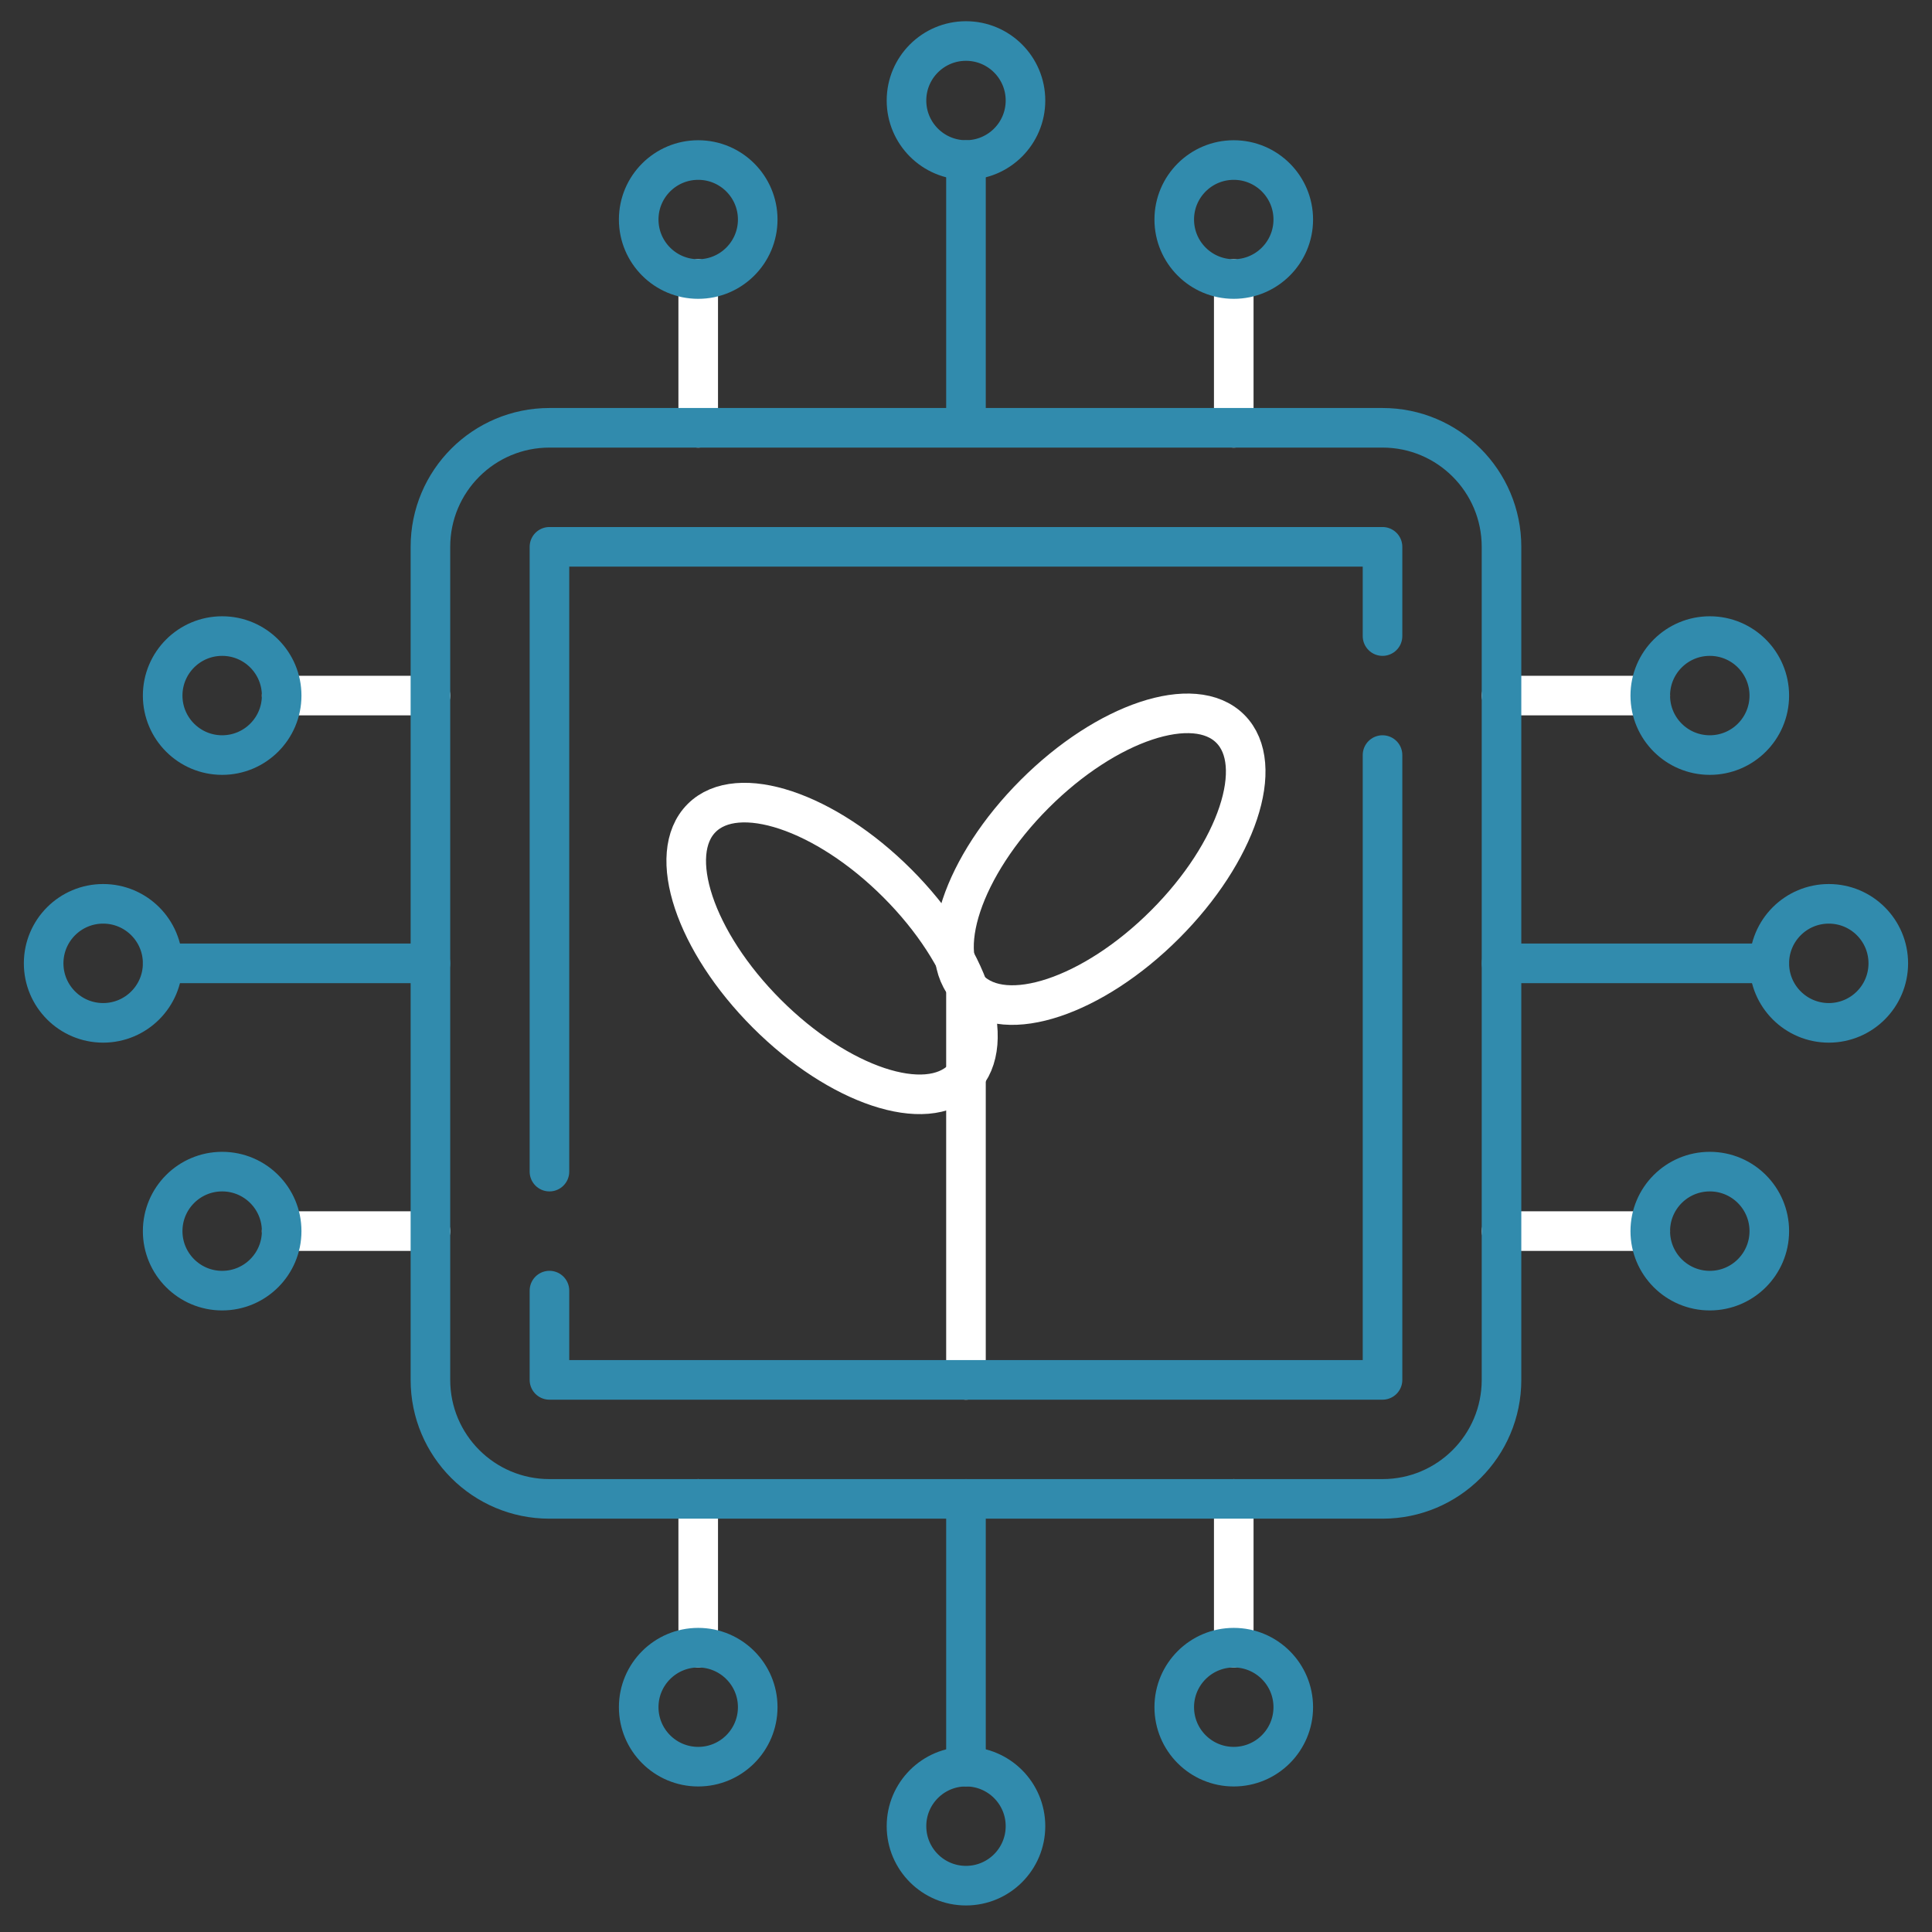 <svg xmlns="http://www.w3.org/2000/svg" width="61" height="61" viewBox="0 0 61 61" fill="none"><rect x="0" y="0" width="61" height="61" fill="#333333" stroke="none"/><g clip-path="url(#clip0_1552_217)"><path d="M22.045 8.81V13.507" stroke="white" stroke-width="1.25" stroke-miterlimit="10" stroke-linecap="round" stroke-linejoin="round"></path><path d="M38.954 8.81V13.507" stroke="white" stroke-width="1.25" stroke-miterlimit="10" stroke-linecap="round" stroke-linejoin="round"></path><path d="M52.105 21.962H47.408" stroke="white" stroke-width="1.25" stroke-miterlimit="10" stroke-linecap="round" stroke-linejoin="round"></path><path d="M52.105 38.87H47.408" stroke="white" stroke-width="1.25" stroke-miterlimit="10" stroke-linecap="round" stroke-linejoin="round"></path><path d="M30.499 31.355V43.568" stroke="white" stroke-width="1.25" stroke-miterlimit="10" stroke-linecap="round" stroke-linejoin="round"></path><path d="M30.499 55.78V47.325" stroke="#318BAD" stroke-width="1.25" stroke-miterlimit="10" stroke-linecap="round" stroke-linejoin="round"></path><path d="M30.39 34.065C31.527 32.928 30.605 30.162 28.331 27.888C26.056 25.613 23.29 24.691 22.153 25.828C21.016 26.966 21.938 29.732 24.212 32.006C26.487 34.28 29.253 35.202 30.39 34.065Z" stroke="white" stroke-width="1.25" stroke-miterlimit="10" stroke-linecap="round" stroke-linejoin="round"></path><path d="M38.954 52.022V47.325" stroke="white" stroke-width="1.25" stroke-miterlimit="10" stroke-linecap="round" stroke-linejoin="round"></path><path d="M8.893 38.87H13.59" stroke="white" stroke-width="1.25" stroke-miterlimit="10" stroke-linecap="round" stroke-linejoin="round"></path><path d="M36.785 29.187C39.06 26.913 39.982 24.147 38.844 23.01C37.707 21.873 34.941 22.794 32.667 25.069C30.392 27.344 29.471 30.109 30.608 31.247C31.745 32.384 34.511 31.462 36.785 29.187Z" stroke="white" stroke-width="1.25" stroke-miterlimit="10" stroke-linecap="round" stroke-linejoin="round"></path><path d="M8.893 21.962H13.59" stroke="white" stroke-width="1.25" stroke-miterlimit="10" stroke-linecap="round" stroke-linejoin="round"></path><path d="M22.045 52.022V47.325" stroke="white" stroke-width="1.25" stroke-miterlimit="10" stroke-linecap="round" stroke-linejoin="round"></path><path d="M30.499 5.053V13.507M43.651 13.507H17.348C15.272 13.507 13.59 15.19 13.59 17.265V43.568C13.59 45.643 15.272 47.325 17.348 47.325H43.651C45.726 47.325 47.408 45.643 47.408 43.568V17.265C47.408 15.19 45.726 13.507 43.651 13.507Z" stroke="#318BAD" stroke-width="1.25" stroke-miterlimit="10" stroke-linecap="round" stroke-linejoin="round"></path><path d="M30.499 5.052C31.537 5.052 32.378 4.211 32.378 3.174C32.378 2.136 31.537 1.295 30.499 1.295C29.462 1.295 28.621 2.136 28.621 3.174C28.621 4.211 29.462 5.052 30.499 5.052Z" stroke="#318BAD" stroke-width="1.25" stroke-miterlimit="10" stroke-linecap="round" stroke-linejoin="round"></path><path d="M22.045 8.81C23.082 8.81 23.924 7.969 23.924 6.931C23.924 5.894 23.082 5.053 22.045 5.053C21.007 5.053 20.166 5.894 20.166 6.931C20.166 7.969 21.007 8.81 22.045 8.81Z" stroke="#318BAD" stroke-width="1.25" stroke-miterlimit="10" stroke-linecap="round" stroke-linejoin="round"></path><path d="M38.954 8.81C39.991 8.81 40.833 7.969 40.833 6.931C40.833 5.894 39.991 5.053 38.954 5.053C37.916 5.053 37.075 5.894 37.075 6.931C37.075 7.969 37.916 8.81 38.954 8.81Z" stroke="#318BAD" stroke-width="1.25" stroke-miterlimit="10" stroke-linecap="round" stroke-linejoin="round"></path><path d="M30.499 59.537C31.537 59.537 32.378 58.696 32.378 57.658C32.378 56.62 31.537 55.779 30.499 55.779C29.462 55.779 28.621 56.62 28.621 57.658C28.621 58.696 29.462 59.537 30.499 59.537Z" stroke="#318BAD" stroke-width="1.25" stroke-miterlimit="10" stroke-linecap="round" stroke-linejoin="round"></path><path d="M38.954 55.78C39.991 55.78 40.833 54.939 40.833 53.901C40.833 52.864 39.991 52.023 38.954 52.023C37.916 52.023 37.075 52.864 37.075 53.901C37.075 54.939 37.916 55.78 38.954 55.78Z" stroke="#318BAD" stroke-width="1.25" stroke-miterlimit="10" stroke-linecap="round" stroke-linejoin="round"></path><path d="M22.045 55.78C23.082 55.78 23.924 54.939 23.924 53.901C23.924 52.864 23.082 52.023 22.045 52.023C21.007 52.023 20.166 52.864 20.166 53.901C20.166 54.939 21.007 55.78 22.045 55.78Z" stroke="#318BAD" stroke-width="1.25" stroke-miterlimit="10" stroke-linecap="round" stroke-linejoin="round"></path><path d="M55.863 30.416H47.408" stroke="#318BAD" stroke-width="1.25" stroke-miterlimit="10" stroke-linecap="round" stroke-linejoin="round"></path><path d="M57.742 32.295C58.779 32.295 59.62 31.453 59.62 30.416C59.62 29.378 58.779 28.537 57.742 28.537C56.704 28.537 55.863 29.378 55.863 30.416C55.863 31.453 56.704 32.295 57.742 32.295Z" stroke="#318BAD" stroke-width="1.25" stroke-miterlimit="10" stroke-linecap="round" stroke-linejoin="round"></path><path d="M53.984 23.84C55.022 23.84 55.863 22.999 55.863 21.962C55.863 20.924 55.022 20.083 53.984 20.083C52.946 20.083 52.105 20.924 52.105 21.962C52.105 22.999 52.946 23.84 53.984 23.84Z" stroke="#318BAD" stroke-width="1.25" stroke-miterlimit="10" stroke-linecap="round" stroke-linejoin="round"></path><path d="M53.984 40.75C55.022 40.75 55.863 39.908 55.863 38.871C55.863 37.833 55.022 36.992 53.984 36.992C52.946 36.992 52.105 37.833 52.105 38.871C52.105 39.908 52.946 40.75 53.984 40.75Z" stroke="#318BAD" stroke-width="1.25" stroke-miterlimit="10" stroke-linecap="round" stroke-linejoin="round"></path><path d="M5.136 30.416H13.59" stroke="#318BAD" stroke-width="1.25" stroke-miterlimit="10" stroke-linecap="round" stroke-linejoin="round"></path><path d="M3.257 32.295C4.295 32.295 5.136 31.453 5.136 30.416C5.136 29.378 4.295 28.537 3.257 28.537C2.219 28.537 1.378 29.378 1.378 30.416C1.378 31.453 2.219 32.295 3.257 32.295Z" stroke="#318BAD" stroke-width="1.25" stroke-miterlimit="10" stroke-linecap="round" stroke-linejoin="round"></path><path d="M7.014 40.75C8.052 40.75 8.893 39.908 8.893 38.871C8.893 37.833 8.052 36.992 7.014 36.992C5.977 36.992 5.136 37.833 5.136 38.871C5.136 39.908 5.977 40.75 7.014 40.75Z" stroke="#318BAD" stroke-width="1.25" stroke-miterlimit="10" stroke-linecap="round" stroke-linejoin="round"></path><path d="M7.014 23.84C8.052 23.84 8.893 22.999 8.893 21.962C8.893 20.924 8.052 20.083 7.014 20.083C5.977 20.083 5.136 20.924 5.136 21.962C5.136 22.999 5.977 23.84 7.014 23.84Z" stroke="#318BAD" stroke-width="1.25" stroke-miterlimit="10" stroke-linecap="round" stroke-linejoin="round"></path><path d="M17.348 40.749V43.568H43.651V23.84M43.651 20.083V17.265H17.348V36.992" stroke="#318BAD" stroke-width="1.25" stroke-miterlimit="10" stroke-linecap="round" stroke-linejoin="round"></path></g><defs><clipPath id="clip0_1552_217"><rect width="60" height="60" fill="white" transform="translate(0.499 0.416)"></rect></clipPath></defs></svg>